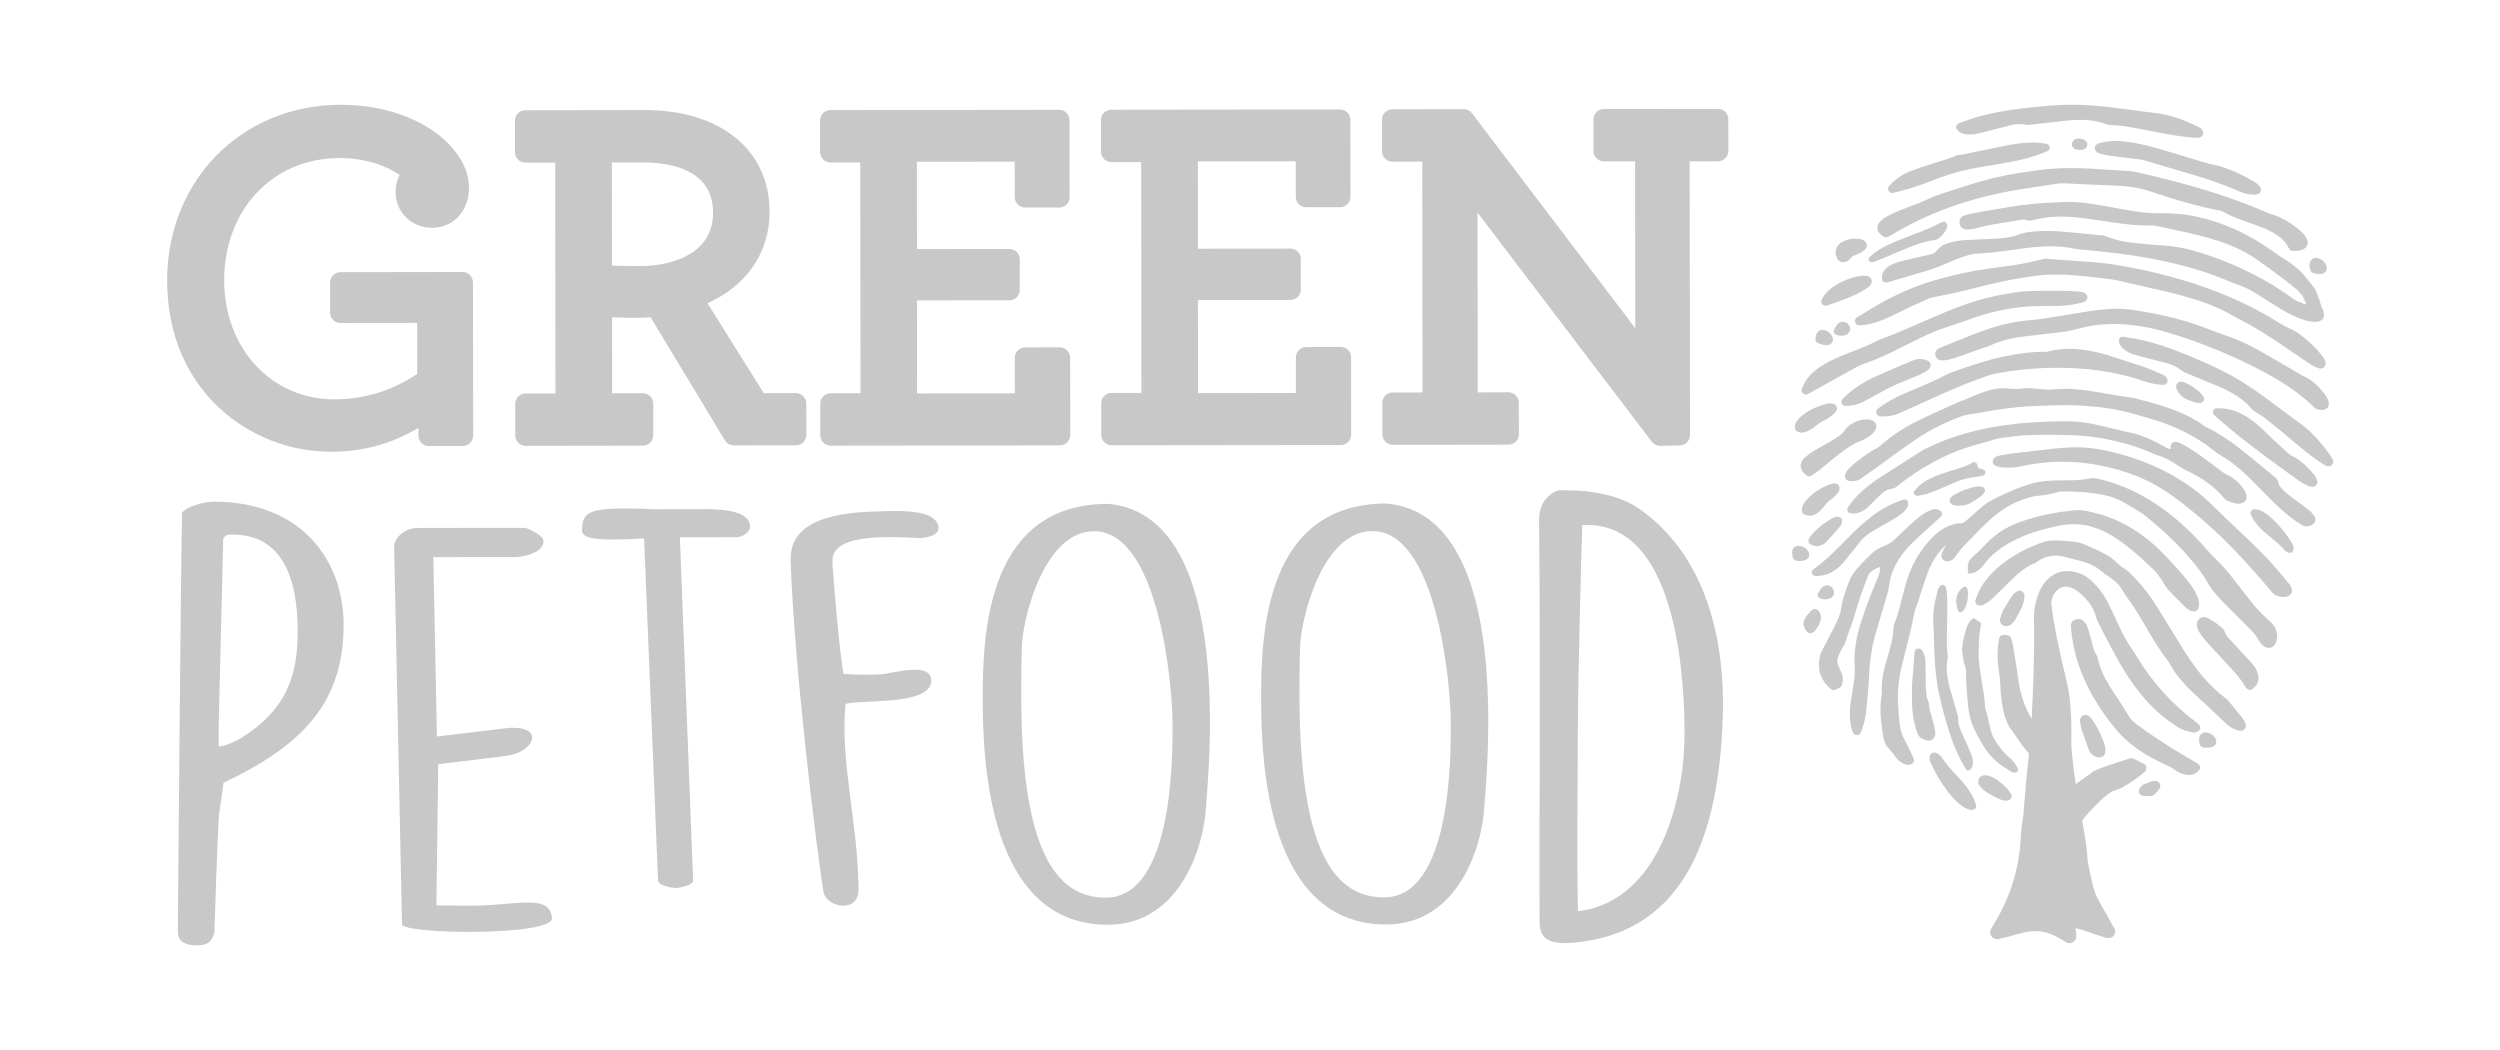 <?xml version="1.0" encoding="utf-8"?>
<!-- Generator: Adobe Illustrator 28.2.0, SVG Export Plug-In . SVG Version: 6.00 Build 0)  -->
<svg version="1.1" id="Ebene_1" xmlns="http://www.w3.org/2000/svg" xmlns:xlink="http://www.w3.org/1999/xlink" x="0px" y="0px"
	 viewBox="0 0 283.46 119.05" style="enable-background:new 0 0 283.46 119.05;" xml:space="preserve">
<style type="text/css">
	.st0{fill:#C8C8C8;}
</style>
<g>
	<g>
		<g>
			<path id="XMLID_310_" class="st0" d="M52.44,30.84l-13.83,0.02c-0.65,0-1.18,0.52-1.18,1.17l0,3.42c0,0.65,0.53,1.18,1.18,1.17
				l8.69-0.01l0.01,5.79c-2.92,1.93-6,2.87-9.39,2.88c-7.12,0.01-12.49-5.78-12.5-13.45c-0.01-8.05,5.49-13.9,13.07-13.91
				c2.96,0,5.4,0.89,6.83,1.93c-0.31,0.56-0.47,1.22-0.47,1.93c0,2.27,1.81,4.05,4.12,4.05c2.44,0,4.21-1.91,4.21-4.55
				c-0.01-4.55-5.87-9.41-14.58-9.4c-11.21,0.01-19.66,8.59-19.65,19.96c0.02,12.6,9.57,19.39,18.55,19.38
				c3.63,0,6.91-0.89,9.94-2.71l0,0.88c0,0.65,0.53,1.18,1.18,1.18l3.85,0c0.65,0,1.18-0.53,1.18-1.18l-0.02-17.35
				C53.62,31.36,53.09,30.84,52.44,30.84z"/>
			<path class="st0" d="M90.23,44.57l-3.63,0.01l-6.39-10.21c4.45-1.95,7.05-5.74,7.05-10.36C87.25,17,81.7,12.48,73.11,12.48
				L59.56,12.5c-0.65,0-1.18,0.53-1.17,1.18l0,3.58c0,0.65,0.53,1.18,1.18,1.18l3.38,0l0.03,26.17l-3.38,0
				c-0.65,0-1.18,0.53-1.18,1.18l0,3.58c0,0.65,0.53,1.18,1.18,1.18l13.29-0.02c0.65,0,1.18-0.53,1.18-1.18l0-3.58
				c0-0.65-0.53-1.18-1.18-1.18l-3.48,0l-0.01-8.61c1.39,0.05,2.99,0.1,4.37,0l8.42,13.95c0.21,0.35,0.6,0.57,1.01,0.57l7.05-0.01
				c0.65,0,1.18-0.53,1.18-1.18l-0.01-3.58C91.41,45.09,90.88,44.57,90.23,44.57z M69.37,18.42l3.54,0c2.97,0,7.94,0.73,7.94,5.7
				c0.01,4.45-4.29,6.04-8.3,6.05c-1.18,0-2.25-0.03-3.16-0.06L69.37,18.42z"/>
			<path id="XMLID_307_" class="st0" d="M120.15,39.38l-3.91,0.01c-0.65,0-1.18,0.53-1.18,1.18l0.01,4.03l-11.09,0.01l-0.01-10.55
				l10.48-0.01c0.65,0,1.18-0.53,1.18-1.18l0-3.47c0-0.65-0.53-1.17-1.18-1.17l-10.48,0.01l-0.01-9.9l11.09-0.01l0.01,4.03
				c0,0.65,0.53,1.17,1.18,1.17l3.86,0c0.65,0,1.18-0.52,1.18-1.18l-0.01-8.73c0-0.65-0.53-1.17-1.18-1.17l-25.93,0.03
				c-0.65,0-1.18,0.53-1.18,1.18l0,3.58c0,0.65,0.53,1.18,1.18,1.18l3.38,0l0.03,26.17l-3.38,0c-0.65,0-1.18,0.53-1.18,1.18l0,3.58
				c0,0.65,0.53,1.18,1.18,1.18l25.98-0.03c0.65,0,1.18-0.53,1.18-1.18l-0.01-8.73C121.33,39.9,120.8,39.38,120.15,39.38z"/>
			<path id="XMLID_306_" class="st0" d="M152.02,39.34l-3.91,0.01c-0.65,0-1.18,0.53-1.18,1.18l0,4.03l-11.09,0.01l-0.01-10.55
				l10.48-0.01c0.65,0,1.18-0.53,1.18-1.18l0-3.47c0-0.65-0.53-1.17-1.18-1.17l-10.48,0.01l-0.01-9.9l11.1-0.01l0,4.03
				c0,0.65,0.53,1.17,1.18,1.17l3.85,0c0.65,0,1.17-0.53,1.17-1.18l-0.01-8.73c0-0.65-0.53-1.17-1.18-1.17l-25.92,0.03
				c-0.65,0-1.18,0.53-1.18,1.18l0,3.58c0,0.65,0.53,1.18,1.18,1.18l3.38,0l0.03,26.17l-3.38,0c-0.65,0-1.18,0.53-1.18,1.18l0,3.58
				c0,0.65,0.53,1.18,1.18,1.18l25.98-0.03c0.65,0,1.18-0.53,1.18-1.19l-0.01-8.73C153.2,39.87,152.67,39.34,152.02,39.34z"/>
			<path id="XMLID_305_" class="st0" d="M194.81,12.35l-12.96,0.01c-0.65,0-1.18,0.53-1.18,1.18l0,3.58c0,0.65,0.53,1.18,1.18,1.18
				l3.54,0l0.02,18.91L166.9,12.84c-0.22-0.29-0.57-0.46-0.94-0.46l-8.08,0.01c-0.65,0-1.18,0.53-1.18,1.18l0,3.58
				c0,0.65,0.53,1.18,1.18,1.18l3.38,0l0.03,26.17l-3.38,0c-0.65,0-1.18,0.53-1.18,1.18l0.01,3.58c0,0.65,0.53,1.18,1.18,1.18
				l13.12-0.02c0.65,0,1.18-0.53,1.18-1.18l-0.01-3.58c0-0.65-0.53-1.18-1.18-1.18l-3.48,0.01l-0.02-20.38l19.76,25.98
				c0.22,0.29,0.57,0.46,0.94,0.46c0.01,0,0.02,0,0.03,0l2.22-0.05c0.63-0.01,1.15-0.54,1.14-1.18l-0.04-31.03l3.21,0
				c0.65,0,1.18-0.53,1.18-1.18l-0.01-3.58C195.99,12.87,195.46,12.35,194.81,12.35z"/>
		</g>
		<g>
			<path class="st0" d="M20.16,105.47c0.07-7.11,0.33-40.19,0.48-47.36c0.69-0.74,2.52-1.23,3.6-1.23
				c9.88-0.01,14.71,6.6,14.72,13.95c0.01,8.76-4.58,13.66-13.61,17.91l-0.53,3.74c-0.15,2.02-0.45,11.39-0.52,13.35
				c-0.38,1.04-0.76,1.35-2.06,1.36c-1.07,0-2.07-0.37-2.07-1.47V105.47z M24.8,82l0,2.63c0.84,0,2.45-0.86,2.61-0.99
				c5.13-3.25,6.35-7.11,6.34-12.07c0-3.8-0.63-10.96-7.37-10.96c-0.45,0-0.84,0-1.07,0.48L24.8,82z"/>
			<path class="st0" d="M44.69,62c0-1.1,1.3-2.14,2.68-2.14l12.1-0.01c0.46,0,1.99,0.92,2.07,1.22c0.08,0.12,0.08,0.18,0.08,0.31
				c0,1.22-2.07,1.78-3.3,1.78l-9.19,0.01l0.41,20.34l8.27-0.99h0.38c3.6,0,2.23,2.82-0.84,3.19l-7.66,0.94l-0.21,15.99
				c0.69,0.05,3.29,0.05,3.98,0.05c5.13-0.01,8.88-1.41,9.12,1.4c0.16,2.08-17,1.86-17,0.7L44.69,62z"/>
			<path class="st0" d="M73.03,61.05c-4.75,0.25-6.89,0.19-7.05-0.85c0.15-2.09,0.15-2.82,8.12-2.46l6.43-0.01
				c1.68,0.06,4.51,0.24,4.52,2.02c0,0.55-0.84,1.16-1.53,1.16l-6.43,0.01l1.5,38.9c0,0.56-1.53,0.86-1.99,0.86
				c-0.46,0-1.99-0.3-1.99-0.85L73.03,61.05z"/>
			<path class="st0" d="M89.65,63.36c0-3.12,2.52-5.03,8.8-5.34c1.91,0,7.81-0.68,7.96,1.83c0,0.85-1.22,1.1-2.07,1.16
				c-2.29-0.06-9.96-0.79-9.95,2.52v0.49c0.31,3.98,0.7,8.88,1.24,12.38c1.15,0.12,2.99,0.12,4.29,0.05
				c1.23-0.07,5.67-1.48,5.67,0.72c0,2.88-7.96,2.1-9.73,2.65c-0.6,6.68,1.4,13.35,1.48,20.83v0.25c0,2.63-3.52,2.08-3.98,0.24
				c-0.92-6-3.32-25.73-3.72-37.67V63.36z"/>
			<path class="st0" d="M125.64,57.13c13.72,1.21,11.75,27.31,11,35.46c-0.53,4.47-3.36,12.25-11.02,12.26
				c-13.56,0.02-14.19-18.48-14.2-25.66C111.41,71.42,112.08,57.14,125.64,57.13z M115.79,78.95c0.02,17.94,4.16,22.84,9.6,22.83
				c7.51-0.01,7.57-15.57,7.56-19.43l0-0.25c-0.01-4.72-1.63-21.87-8.91-21.87c-5.75,0.01-8.19,10.24-8.18,13.3
				C115.79,75.52,115.79,77.24,115.79,78.95z"/>
			<path class="st0" d="M157.2,57.09c13.71,1.21,11.75,27.3,11,35.46c-0.54,4.47-3.36,12.26-11.02,12.27
				c-13.55,0.02-14.19-18.49-14.19-25.66C142.97,71.38,143.64,57.11,157.2,57.09z M147.34,78.91c0.02,17.95,4.16,22.85,9.6,22.84
				c7.51-0.01,7.56-15.58,7.56-19.43l0-0.25c-0.01-4.72-1.63-21.87-8.91-21.86c-5.74,0.01-8.18,10.24-8.18,13.3
				C147.34,75.48,147.34,77.2,147.34,78.91z"/>
			<path class="st0" d="M174.55,94.13c0.07-5.27,0.04-29.77-0.04-34.98l0-0.25c0-1.35,0.61-2.76,2.21-3.31h0.7
				c3.06-0.01,6.28,0.54,8.58,2.19c8.2,5.88,9.75,16.41,9.29,24.74c-0.6,11.83-4.03,23.1-16.66,24.34
				c-2.45,0.25-4.06-0.06-4.07-2.32L174.55,94.13z M178.9,82.31c0.01,5.45-0.14,14.76,0.02,21.01c9.49-1.17,12.09-13.31,12.08-20.05
				c-0.01-4.83-0.41-23.77-11.06-23.75l-0.53,0C179.26,62.94,178.9,78.94,178.9,82.31z"/>
		</g>
	</g>
	<g>
		<path id="XMLID_293_" class="st0" d="M264.45,52.03l-0.06-0.12c-0.05-0.1-0.11-0.2-0.18-0.3c-0.92-1.24-1.94-2.54-3.37-3.57
			c-0.72-0.52-1.42-1.05-2.13-1.57c-0.6-0.45-1.21-0.9-1.81-1.35c-1.35-0.98-3.16-2.23-5.25-3.24c-1.71-0.82-3.33-1.52-4.95-2.14
			c-1.68-0.64-3.12-1.06-4.55-1.33c-0.3-0.05-0.61-0.1-0.92-0.15l-0.47-0.08c-0.14-0.02-0.28,0.02-0.38,0.12
			c-0.1,0.1-0.15,0.24-0.13,0.37c0.04,0.31,0.15,0.53,0.4,0.78c0.33,0.33,0.77,0.58,1.29,0.74c0.54,0.16,1.08,0.31,1.73,0.47
			c0.28,0.07,0.57,0.15,0.85,0.22c0.43,0.11,0.86,0.22,1.29,0.34c0.63,0.19,1.14,0.45,1.53,0.78c0.12,0.11,0.26,0.17,0.4,0.24
			c0.82,0.34,1.64,0.68,2.52,1.04c0.89,0.36,1.8,0.73,2.63,1.18c1.03,0.56,1.82,1.18,2.42,1.91c0.1,0.12,0.21,0.2,0.37,0.3
			c0.15,0.11,0.31,0.21,0.48,0.31c0.31,0.2,0.62,0.4,0.9,0.62c0.99,0.79,1.97,1.6,2.93,2.42c1.05,0.88,2.01,1.67,3.09,2.4
			c0.18,0.11,0.35,0.22,0.52,0.32c0.07,0.04,0.21,0.13,0.4,0.13c0.12,0,0.23-0.03,0.33-0.09c0.13-0.08,0.21-0.22,0.21-0.38l0-0.13
			C264.52,52.19,264.5,52.11,264.45,52.03z"/>
		<path id="XMLID_292_" class="st0" d="M219.84,66.61l-0.04,0.09c-0.03,0.08-0.07,0.16-0.09,0.25c-0.3,1.12-0.58,2.33-0.51,3.67
			c0.04,0.67,0.06,1.34,0.08,2c0.02,0.57,0.04,1.14,0.06,1.7c0.06,1.26,0.18,2.92,0.58,4.64c0.32,1.4,0.67,2.7,1.07,3.95
			c0.41,1.3,0.85,2.36,1.36,3.34c0.11,0.21,0.23,0.41,0.35,0.62l0.18,0.32c0.05,0.09,0.14,0.15,0.25,0.17
			c0.11,0.01,0.21-0.02,0.28-0.1c0.16-0.17,0.24-0.33,0.27-0.6c0.04-0.36-0.02-0.73-0.17-1.12c-0.15-0.4-0.33-0.79-0.53-1.25
			c-0.09-0.21-0.18-0.41-0.28-0.61c-0.14-0.31-0.28-0.62-0.41-0.93c-0.19-0.46-0.28-0.88-0.26-1.27c0.01-0.12-0.02-0.24-0.05-0.35
			c-0.19-0.65-0.37-1.29-0.58-1.99c-0.21-0.7-0.42-1.41-0.55-2.12c-0.16-0.87-0.16-1.64-0.02-2.33c0.02-0.11,0.01-0.22,0.01-0.36
			c-0.01-0.14-0.03-0.29-0.04-0.43c-0.03-0.28-0.06-0.55-0.06-0.82c0-0.96,0.01-1.92,0.04-2.87c0.02-1.04,0.04-1.98-0.04-2.96
			c-0.01-0.16-0.03-0.31-0.06-0.46c-0.01-0.06-0.02-0.19-0.11-0.3c-0.05-0.07-0.12-0.12-0.21-0.15c-0.11-0.04-0.23-0.03-0.32,0.05
			l-0.08,0.06C219.9,66.5,219.86,66.55,219.84,66.61z"/>
		<path id="XMLID_291_" class="st0" d="M249.51,14.53l-0.11-0.07c-0.1-0.06-0.2-0.12-0.3-0.17c-1.4-0.64-2.92-1.27-4.67-1.47
			c-0.88-0.1-1.76-0.22-2.63-0.34c-0.75-0.1-1.5-0.2-2.24-0.29c-1.65-0.2-3.84-0.41-6.16-0.27c-1.9,0.12-3.65,0.29-5.37,0.54
			c-1.78,0.26-3.25,0.59-4.62,1.05c-0.3,0.1-0.59,0.21-0.88,0.32l-0.45,0.16c-0.13,0.05-0.23,0.15-0.27,0.29
			c-0.04,0.13-0.02,0.28,0.07,0.39c0.19,0.26,0.38,0.39,0.73,0.49c0.46,0.12,0.96,0.13,1.49,0.02c0.55-0.12,1.09-0.26,1.74-0.43
			c0.28-0.07,0.56-0.15,0.85-0.22c0.43-0.12,0.86-0.23,1.29-0.33c0.65-0.15,1.21-0.17,1.71-0.06c0.16,0.04,0.31,0.03,0.46,0.01
			c0.88-0.1,1.76-0.2,2.71-0.31c0.95-0.12,1.93-0.24,2.87-0.25c1.17-0.02,2.16,0.15,3.04,0.49c0.14,0.05,0.28,0.07,0.47,0.09
			c0.19,0.02,0.38,0.03,0.57,0.04c0.37,0.03,0.73,0.05,1.09,0.1c1.25,0.21,2.49,0.44,3.74,0.69c1.35,0.26,2.57,0.48,3.86,0.59
			c0.21,0.02,0.41,0.03,0.61,0.03c0.08,0,0.25,0.01,0.41-0.08c0.1-0.06,0.18-0.14,0.24-0.24c0.08-0.13,0.08-0.3,0-0.43l-0.06-0.12
			C249.64,14.63,249.58,14.57,249.51,14.53z"/>
		<path id="XMLID_290_" class="st0" d="M222.47,73.85c0.01,0.17,0.17,1.15,0.21,1.29l0.03,0.1c0.02,0.07,0.04,0.13,0.07,0.2
			c0.02,0.05,0.04,0.1,0.05,0.15c0.19,0.75,0.04,1.12,0.11,1.89l0.06,0.76c0.04,0.55,0.08,1.1,0.14,1.64
			c0.1,1.18,0.39,2.21,0.89,3.16c0.4,0.77,0.81,1.57,1.4,2.31c0.55,0.7,1.18,1.25,1.9,1.69c0.17,0.1,0.33,0.21,0.48,0.31l0.25,0.17
			c0.05,0.03,0.11,0.05,0.17,0.06l0.19,0.02c0.01,0,0.01,0,0.02,0c0.19,0.01,0.36-0.12,0.37-0.29c0-0.07-0.02-0.14-0.06-0.2
			c-0.02-0.06-0.04-0.13-0.08-0.2c-0.21-0.37-0.45-0.67-0.75-0.93c-0.68-0.58-1.24-1.26-1.73-2.06c-0.63-1.04-0.64-2.16-0.91-2.99
			l-0.03-0.09c-0.09-0.27-0.17-0.54-0.18-0.8c-0.03-0.79-0.17-1.59-0.3-2.36l-0.07-0.42c-0.14-0.85-0.29-1.74-0.34-2.6
			c-0.05-1.01,0.03-3.12,0.27-3.87c0.07-0.22-0.39-0.41-0.62-0.56c-0.29-0.19-0.24-0.19-0.46,0.02c-0.12,0.11-0.28,0.28-0.37,0.48
			C222.84,71.37,222.42,73.02,222.47,73.85z"/>
		<path id="XMLID_289_" class="st0" d="M250.27,28.9c-1.85-0.62-3.4-0.96-4.89-1.06c-1.12-0.07-2.24-0.17-3.36-0.28
			c-1.22-0.13-2.28-0.38-3.26-0.77c-0.15-0.06-0.32-0.1-0.49-0.11c-0.9-0.09-1.79-0.17-2.69-0.26l-1.26-0.12
			c-1.42-0.14-2.55-0.16-3.74-0.05c-0.54,0.05-1.12,0.13-1.68,0.34c-0.96,0.36-1.99,0.45-2.97,0.49l-1.12,0.05
			c-0.65,0.03-1.3,0.05-1.95,0.09c-0.74,0.04-1.48,0.18-2.18,0.42c-0.14,0.05-0.31,0.1-0.45,0.2c-0.2,0.13-0.37,0.31-0.53,0.48
			c-0.2,0.2-0.4,0.41-0.58,0.46c-0.62,0.16-1.25,0.3-1.88,0.44l-0.69,0.16c-0.6,0.14-1.22,0.27-1.8,0.51
			c-0.28,0.11-0.63,0.28-0.91,0.55c-0.35,0.33-0.5,0.73-0.46,1.2c0.01,0.13,0.08,0.25,0.19,0.32c0.11,0.08,0.24,0.1,0.37,0.07
			l0.14-0.04c0.08-0.02,0.14-0.03,0.2-0.05l1.4-0.41c1.03-0.3,2.07-0.61,3.1-0.93c0.73-0.22,1.44-0.52,2.13-0.82
			c0.91-0.39,1.85-0.79,2.82-0.99c0.09-0.02,0.18-0.03,0.28-0.03c0.88-0.03,1.81-0.11,2.93-0.26l1.11-0.15
			c1.06-0.15,2.15-0.3,3.23-0.38c1.18-0.08,2.32-0.05,3.35,0.12c0.11,0.02,0.21,0.04,0.32,0.06c0.21,0.04,0.41,0.08,0.61,0.1
			c0.54,0.06,1.08,0.11,1.63,0.16c0.51,0.05,1.02,0.1,1.54,0.16c2.1,0.22,4.18,0.54,6.19,0.95c3.05,0.62,5.69,1.44,8.07,2.49
			c0.08,0.04,0.17,0.07,0.27,0.1c0.85,0.25,1.7,0.64,2.6,1.2c0.51,0.31,1,0.63,1.5,0.95l0.68,0.43c0.76,0.48,1.59,0.97,2.53,1.34
			c0.47,0.19,1.03,0.4,1.65,0.45c0.08,0.01,0.16,0.02,0.24,0.02c0.1,0,0.2-0.01,0.29-0.02c0.8-0.12,0.78-0.73,0.75-0.92
			c-0.03-0.23-0.11-0.45-0.22-0.63c-0.05-0.08-0.15-0.45-0.22-0.68c-0.18-0.6-0.52-1.44-0.69-1.64c-0.68-0.81-1.13-1.59-2.19-2.42
			c-0.36-0.28-0.74-0.57-1.16-0.81c-0.36-0.2-0.68-0.43-0.99-0.66c-2.15-1.57-4.3-2.71-6.57-3.49c-1.54-0.52-3.02-0.85-4.54-0.98
			c-0.55-0.05-1.1-0.08-1.65-0.08l-0.65,0.01c-1.23,0-2.43-0.18-3.54-0.38l-1.34-0.24c-0.93-0.17-1.86-0.34-2.79-0.48
			c-0.62-0.1-1.28-0.16-2.09-0.18l-0.32,0c-0.38,0-0.77,0.02-1.15,0.04l-0.54,0.02c-1.76,0.07-3.38,0.23-4.94,0.5l-0.86,0.14
			c-1.35,0.22-3.39,0.54-4.29,0.82c-0.31,0.09-0.5,0.29-0.56,0.57c-0.08,0.36,0.04,0.6,0.14,0.73c0.17,0.21,0.43,0.31,0.82,0.31l0,0
			l0.17-0.02c0.46-0.04,0.88-0.16,1.28-0.27c0.15-0.04,0.31-0.08,0.46-0.12c0.38-0.09,1.37-0.25,2.24-0.39
			c0.68-0.11,1.31-0.21,1.62-0.27c0.29-0.06,0.62-0.07,0.84,0c0.28,0.09,0.59,0.05,0.78,0c0.59-0.17,1.23-0.28,1.94-0.35
			c1.19-0.1,2.36-0.06,3.77,0.13c0.75,0.1,1.49,0.21,2.23,0.32c0.6,0.09,1.19,0.18,1.79,0.26c1.21,0.17,2.27,0.25,3.25,0.25
			c0.18,0,0.35,0,0.57-0.01c0.09,0,0.17,0.01,0.25,0.03c0.78,0.16,1.57,0.33,2.36,0.5c1.56,0.33,3.21,0.7,4.79,1.22
			c1.75,0.57,3.17,1.26,4.35,2.09c0.92,0.65,1.85,1.31,2.75,1.99c0.65,0.48,1.15,0.9,1.78,1.4c0.16,0.13,0.54,0.59,0.68,0.73
			l0.41,0.9c0.03,0.11-0.14,0.17-0.55-0.13c-0.29-0.07-0.58-0.17-0.79-0.33C257.24,31.83,253.92,30.13,250.27,28.9z"/>
		<path id="XMLID_288_" class="st0" d="M255.65,68.72c-0.71-0.88-1.42-1.78-2.13-2.71c-0.78-1-1.63-2.06-2.69-3
			c-0.04-0.04-0.08-0.08-0.15-0.17l-0.43-0.49c-0.31-0.35-0.63-0.7-0.95-1.05c-1.64-1.73-3.26-3.12-4.97-4.23
			c-1.98-1.3-4.01-2.19-6.2-2.73c-0.58-0.14-0.99-0.16-1.43-0.04c-0.06,0.02-0.13,0.02-0.2,0.03l-0.17,0.02
			c-1.65,0.26-3.78-0.08-5.73,0.42c-1.84,0.48-3.29,1.21-4.71,1.91c-1.1,0.54-2.37,1.95-3.07,2.43c-0.13,0.09-0.23,0.16-0.3,0.21
			h-0.02c-0.7,0-1.37,0.18-2.02,0.54c-0.46,0.25-0.89,0.58-1.28,0.97c-0.93,0.94-1.7,2.01-2.27,3.16c-0.57,1.14-0.88,2.33-1.19,3.53
			l-0.08,0.3c-0.25,0.99-0.51,2-0.89,2.97c-0.05,0.13-0.06,0.24-0.07,0.4c-0.02,0.17-0.04,0.33-0.05,0.49
			c-0.03,0.31-0.06,0.63-0.13,0.94c-0.16,0.73-0.37,1.45-0.58,2.17l-0.08,0.26c-0.31,1.08-0.58,2.24-0.48,3.46
			c0,0.04,0,0.08-0.01,0.11c-0.2,1.25-0.2,2.5-0.01,3.71c0.16,1.02,0.14,1.8,0.73,2.46c0.29,0.32,0.59,0.66,0.85,1.05
			c0.27,0.39,0.62,0.66,1.07,0.82c0.13,0.05,0.25,0.07,0.36,0.07c0.15,0,0.3-0.04,0.44-0.13c0.19-0.12,0.26-0.35,0.17-0.55
			l-0.1-0.26c-0.29-0.7-0.63-1.33-0.95-1.94c-0.63-1.18-0.58-2.38-0.7-3.75c-0.08-1.05-0.04-2.12,0.12-3.17
			c0.16-1.01,0.42-2.03,0.68-3.01l0.12-0.46c0.26-1.02,0.51-2.04,0.72-3.05c0.03-0.15,0.06-0.3,0.09-0.45
			c0.07-0.39,0.14-0.76,0.3-1.11c0.06-0.14,0.11-0.28,0.15-0.42l0.37-1.14c0.23-0.71,0.46-1.43,0.71-2.14
			c0.36-1.02,0.83-1.87,1.44-2.62c0.23-0.28,0.47-0.53,0.75-0.75c-0.1,0.16-0.2,0.32-0.29,0.48c-0.11,0.17-0.19,0.37-0.24,0.58
			c-0.06,0.21-0.02,0.4,0.1,0.55c0.12,0.16,0.31,0.25,0.54,0.25c0.02,0,0.13-0.01,0.15-0.01c0.3-0.05,0.54-0.19,0.69-0.42
			c0.38-0.57,0.82-1.1,1.35-1.63c2.26-2.3,4.01-4.46,7.6-5.3l1.63-0.2c0.15-0.03,1.34-0.35,1.49-0.35c1.78,0,2.81,0.02,4.81,0.39
			c1.69,0.31,2.69,1.11,4.35,2.07c0.04,0.02,0.08,0.05,0.14,0.1c1.93,1.53,3.52,3.01,4.86,4.52c0.81,0.91,1.72,1.97,2.38,3.14
			c0.58,1.04,1.42,1.92,2.17,2.67c0.4,0.4,0.8,0.8,1.2,1.2c0.5,0.5,1,0.99,1.49,1.49c0.38,0.38,0.76,0.79,1,1.28
			c0.11,0.23,0.3,0.46,0.56,0.66c0.41,0.35,0.99,0.26,1.29-0.18c0.06-0.1,0.12-0.19,0.15-0.29c0.24-0.87,0.01-1.65-0.66-2.26
			C256.8,69.94,256.17,69.36,255.65,68.72z"/>
		<path id="XMLID_287_" class="st0" d="M261.98,58c-0.3-0.25-0.61-0.49-0.93-0.73c-0.22-0.17-0.45-0.33-0.67-0.5
			c-0.34-0.24-0.68-0.49-1-0.75c-0.27-0.21-0.54-0.48-0.83-0.81c-0.1-0.12-0.18-0.27-0.2-0.4c-0.06-0.35-0.23-0.62-0.52-0.8
			c-0.05-0.03-0.1-0.08-0.16-0.13l-0.51-0.42c-1.05-0.86-2.1-1.73-3.17-2.58c-1.31-1.04-2.58-1.85-3.88-2.47
			c-0.05-0.02-0.11-0.06-0.15-0.09c-0.94-0.7-2.03-1.29-3.31-1.78c-1.58-0.61-3.25-1.04-4.71-1.41c-0.06-0.02-0.12-0.03-0.24-0.04
			l-0.67-0.1c-0.33-0.05-0.67-0.1-1-0.15l-1.05-0.18c-1.13-0.2-2.31-0.41-3.5-0.51c-0.85-0.07-1.7-0.1-2.54-0.01
			c-0.73,0.08-1.26,0.01-1.79-0.04c-0.62-0.07-1.23-0.14-2.08-0.03c-0.49,0.06-0.84,0.03-1.19,0c-0.92-0.08-1.77-0.28-5.2,1.3
			c-0.13,0.02-0.26,0.06-0.37,0.11l-0.52,0.23c-1.39,0.62-2.82,1.26-4.2,1.93c-1.77,0.86-3.23,1.84-4.46,2.96
			c-0.03,0.03-0.06,0.05-0.1,0.07c-0.84,0.45-1.68,1.01-2.56,1.71c-0.31,0.25-0.6,0.52-0.88,0.8c-0.13,0.13-0.24,0.29-0.33,0.48
			c-0.1,0.2-0.1,0.42,0,0.6c0.06,0.11,0.21,0.29,0.56,0.3l0.12,0c0.31,0,0.7-0.03,1.06-0.29c0.22-0.16,0.44-0.32,0.67-0.48
			c0.25-0.18,0.51-0.36,0.76-0.54l0.86-0.62c1.13-0.83,2.27-1.66,3.44-2.47c1.6-1.11,3.13-1.95,4.76-2.61
			c0.54-0.22,1.05-0.43,1.61-0.52l0.92-0.16c0.8-0.14,1.6-0.29,2.41-0.41c1.55-0.23,2.99-0.38,4.38-0.43
			c0.81-0.03,1.62-0.06,2.42-0.08c1.1-0.03,2.19,0,3.35,0.08c1.64,0.11,3.07,0.32,4.37,0.64c0.69,0.17,1.36,0.36,2.03,0.56l0.69,0.2
			c2.85,0.81,5.29,2.02,7.26,3.6c0.32,0.26,0.67,0.5,1.04,0.71c0.99,0.59,1.94,1.34,2.99,2.36c0.54,0.53,1.07,1.07,1.59,1.6
			c0.43,0.44,0.87,0.87,1.3,1.31c1.05,1.04,2.02,1.83,3.06,2.47c0.22,0.14,0.42,0.2,0.63,0.2c0.18,0,0.36-0.05,0.56-0.15
			c0.27-0.13,0.37-0.32,0.4-0.45c0.04-0.12,0.05-0.32-0.08-0.54C262.28,58.33,262.14,58.15,261.98,58z"/>
		<path id="XMLID_286_" class="st0" d="M211.16,35.62l-0.62,0.37c-0.17,0.1-0.25,0.31-0.2,0.5c0.01,0.02,0.04,0.1,0.04,0.12
			c0.06,0.16,0.21,0.26,0.38,0.27l0.15,0c0.33,0,0.64-0.05,0.88-0.1c0.77-0.15,1.54-0.42,2.42-0.83c0.51-0.24,1.01-0.48,1.52-0.73
			c0.39-0.19,0.77-0.38,1.16-0.56c0.62-0.29,1.26-0.57,1.89-0.85c0.11-0.04,0.22-0.07,0.34-0.09l1.04-0.21
			c0.68-0.14,1.37-0.27,2.04-0.43c0.63-0.15,1.25-0.3,1.87-0.46c1.64-0.41,3.33-0.83,5.04-1.09l0.41-0.07
			c0.69-0.11,1.41-0.22,2.12-0.27c1.14-0.08,2.3-0.08,3.42,0.01c1.1,0.09,2.2,0.21,3.3,0.34c0.77,0.09,1.47,0.18,2.15,0.35
			c0.47,0.12,0.95,0.23,1.42,0.33l1.26,0.29c1.48,0.33,3.01,0.67,4.48,1.08c2.04,0.57,3.65,1.19,5.07,1.96
			c0.12,0.07,0.25,0.14,0.37,0.21c0.19,0.11,0.38,0.22,0.58,0.32c1.36,0.69,2.73,1.49,4.31,2.54c0.67,0.45,1.33,0.89,1.99,1.34
			c0.71,0.49,1.43,0.97,2.15,1.46c0.2,0.12,0.43,0.23,0.75,0.33c0.04,0.02,0.18,0.04,0.22,0.04c0.2,0,0.37-0.09,0.48-0.24
			c0.11-0.15,0.14-0.35,0.07-0.56c-0.05-0.13-0.12-0.32-0.25-0.48c-0.24-0.31-0.48-0.62-0.75-0.92c-0.77-0.82-1.53-1.46-2.32-1.97
			c-0.23-0.14-0.47-0.26-0.72-0.37l-0.2-0.09c-0.07-0.04-0.14-0.07-0.21-0.1c-0.07-0.03-0.14-0.06-0.2-0.1l-0.76-0.46
			c-0.54-0.33-1.08-0.66-1.63-0.96c-3.16-1.75-6.6-3.11-10.5-4.17c-1.96-0.53-4.06-0.98-6.23-1.34c-1.51-0.25-3.05-0.35-4.55-0.45
			l-0.76-0.05c-0.81-0.05-1.62-0.11-2.44-0.19l-0.15,0c-0.15,0-0.3,0.02-0.45,0.06l-0.23,0.06c-0.36,0.09-0.72,0.18-1.09,0.26
			c-1.39,0.3-2.84,0.49-4.23,0.67l-0.38,0.05c-2.03,0.27-4.13,0.72-6.41,1.39c-2.05,0.6-4.12,1.5-6.34,2.76
			C212.28,34.94,211.72,35.28,211.16,35.62z"/>
		<path id="XMLID_285_" class="st0" d="M213.55,26.82c0.1,0.08,0.29,0.09,0.42,0.07c0.04-0.01,0.13-0.04,0.17-0.06l0.62-0.37
			c4.49-2.64,9.5-4.32,15.33-5.15c0.56-0.08,1.12-0.17,1.68-0.26l1.37-0.21c0.18-0.03,0.36-0.06,0.58-0.06c0,0,0.01,0,0.01,0
			c0.74,0.02,1.49,0.06,2.23,0.1l2.22,0.09c0.83,0.03,1.65,0.06,2.48,0.12c1.17,0.08,2.26,0.3,3.25,0.64
			c2.89,0.99,5.49,1.71,7.94,2.18c0.05,0.01,0.1,0.03,0.13,0.05c0.74,0.43,1.54,0.75,2.23,1l0.68,0.24c0.46,0.17,0.92,0.33,1.37,0.5
			c0.64,0.24,1.19,0.5,1.68,0.8c0.72,0.44,1.22,0.95,1.51,1.53c0.04,0.09,0.08,0.15,0.12,0.2l0.02,0.03c0.08,0.12,0.22,0.2,0.37,0.2
			c0.01,0,0.01,0,0.02,0l0.16-0.01c0.16-0.01,0.31-0.02,0.49-0.03c0.1-0.01,0.2-0.04,0.3-0.07c0.32-0.1,0.54-0.26,0.65-0.49
			c0.08-0.15,0.13-0.39,0-0.73c-0.15-0.37-0.42-0.64-0.63-0.85c-0.77-0.71-1.7-1.31-2.76-1.77c-0.13-0.06-0.28-0.11-0.43-0.15
			l-0.32-0.1c-0.06-0.02-0.12-0.03-0.17-0.05c-1.42-0.64-2.93-1.23-4.49-1.77c-3.04-1.06-6.47-2.01-10.8-2.98
			c-0.14-0.03-0.29-0.05-0.45-0.05l-1.18-0.08c-1.08-0.08-2.16-0.15-3.25-0.21c-0.84-0.04-1.68-0.07-2.52-0.06l-0.44,0
			c-1.39,0.01-2.77,0.2-3.98,0.37c-1.88,0.25-3.52,0.57-5.01,0.98c-1.66,0.45-3.3,1-4.89,1.52l-0.87,0.29
			c-0.07,0.03-0.15,0.06-0.21,0.09l-0.42,0.19c-0.33,0.16-0.66,0.31-1,0.45c-0.37,0.15-0.75,0.29-1.13,0.43
			c-0.44,0.17-0.88,0.33-1.32,0.51c-0.48,0.2-0.95,0.42-1.41,0.67c-0.27,0.15-0.52,0.35-0.74,0.58c-0.41,0.43-0.39,0.98,0.03,1.4
			C213.31,26.63,213.4,26.71,213.55,26.82z"/>
		<path id="XMLID_284_" class="st0" d="M255.4,75.3c-0.29-0.34-0.59-0.67-0.9-0.99l-0.75-0.81c-0.37-0.4-0.75-0.8-1.11-1.2
			c-0.19-0.21-0.33-0.46-0.43-0.76c-0.11-0.32-1.04-0.95-1.05-0.96c-0.09-0.05-0.18-0.11-0.28-0.17c-0.31-0.2-0.65-0.43-1.01-0.43
			c-0.25,0-0.47,0.11-0.62,0.32c-0.57,0.79,0.45,1.91,1.12,2.66l0.18,0.2c0.53,0.59,1.06,1.17,1.66,1.81
			c0.89,0.94,1.8,1.9,2.39,2.92c0.03,0.08,0.12,0.19,0.2,0.24l0.28-0.34l-0.26,0.35c0.08,0.06,0.17,0.09,0.26,0.09
			c0.09,0,0.17-0.02,0.25-0.07c0.65-0.44,0.88-1.04,0.67-1.76C255.91,76.01,255.7,75.64,255.4,75.3z"/>
		<path id="XMLID_283_" class="st0" d="M224.19,64.75c0.3-0.23,0.53-0.45,0.7-0.68c0.81-1.1,1.92-2,3.39-2.75
			c1.51-0.78,3.26-1.35,5.34-1.74c1.13-0.21,2.23-0.19,3.29,0.07c0.91,0.23,1.79,0.61,2.69,1.17c1.68,1.04,3.1,2.38,4.53,3.72
			c0.55,0.52,0.93,1.15,1.36,1.85c0.28,0.47,0.86,1.03,1.37,1.53c0.24,0.24,0.47,0.46,0.64,0.64c0.21,0.24,0.75,0.77,1.22,0.77
			c0.31,0,0.54-0.2,0.6-0.52c0.23-1.33-1.32-3.13-2.94-4.87l-0.39-0.42c-1.15-1.27-2.22-2.23-3.37-3.03
			c-1.89-1.31-3.87-2.14-6.06-2.55c-0.56-0.11-0.97-0.13-1.41-0.07l-1.07,0.12c-1.96,0.26-3.71,0.69-5.36,1.32
			c-2.15,0.84-3.12,1.89-4.43,3.28c-0.03,0.03-0.06,0.05-0.09,0.07c-0.05,0.04-0.1,0.08-0.15,0.12l-0.15,0.14
			c-0.17,0.16-0.35,0.31-0.49,0.48c-0.15,0.18-0.25,0.42-0.28,0.68c-0.03,0.24-0.03,0.41,0,0.64c0.04,0.36,0.04,0.36,0.38,0.29
			C223.68,65,223.96,64.92,224.19,64.75z"/>
		<path id="XMLID_282_" class="st0" d="M245.68,50.78l-0.12-0.05c-0.21-0.1-0.73-0.43-0.94-0.53l-0.36-0.17
			c-0.73-0.35-1.7-0.78-2.82-1c-0.77-0.16-1.53-0.34-2.29-0.53c-0.62-0.15-1.23-0.3-1.85-0.43c-1.83-0.4-3.62-0.31-5.34-0.25
			c-2.24,0.07-4.25,0.28-6.14,0.63c-2.63,0.49-4.94,1.21-7.05,2.22c-0.36,0.16-0.71,0.33-1.03,0.54c-0.47,0.29-0.93,0.59-1.4,0.9
			c-0.43,0.28-0.86,0.56-1.29,0.83l-0.5,0.31c-0.91,0.57-1.85,1.16-2.71,1.83c-0.88,0.71-1.58,1.41-2.11,2.14
			c-0.05,0.07-0.1,0.15-0.21,0.31c-0.08,0.12-0.09,0.28-0.04,0.41c0.06,0.13,0.18,0.23,0.32,0.26c0.12,0.02,0.23,0.03,0.34,0.03
			c0.25,0,0.49-0.05,0.76-0.15c0.36-0.14,0.68-0.35,0.98-0.65c0.15-0.14,0.29-0.29,0.43-0.44c0.12-0.13,0.24-0.25,0.37-0.38
			l0.11-0.1c0.25-0.24,0.5-0.49,0.77-0.71c0.26-0.21,0.57-0.34,0.91-0.38c0.23-0.02,0.42-0.11,0.61-0.26
			c0.8-0.65,1.62-1.24,2.51-1.81c2.3-1.46,4.61-2.47,7.04-3.08c1.02-0.26,1.72-0.58,2.58-0.65c0.66-0.06,1.69-0.24,2.35-0.27
			l0.22-0.01c0.65-0.02,1.3-0.04,1.96-0.04c2.32,0,4.34,0.01,6.3,0.35c2.26,0.38,4.35,0.98,6.16,1.81c0.16,0.08,0.32,0.13,0.5,0.18
			c1.34,0.39,2.21,1.24,3.2,1.7c1.83,0.85,3.23,1.88,4.28,3.14c0.04,0.06,0.14,0.2,0.32,0.27c0.37,0.16,0.83,0.36,1.38,0.36
			c0.39,0,0.59-0.17,0.7-0.3c0.14-0.17,0.19-0.4,0.13-0.64c-0.05-0.23-0.14-0.45-0.25-0.62c-0.52-0.8-1.23-1.41-2.13-1.82
			c-0.06-0.03-0.12-0.06-0.18-0.11l-1.01-0.74c-0.7-0.52-1.39-1.04-2.1-1.54c-0.42-0.3-0.88-0.56-1.32-0.82l-0.35-0.2
			c-0.17-0.1-0.37-0.16-0.52-0.2c-0.04-0.01-0.14-0.02-0.18-0.02c-0.18,0-0.35,0.08-0.46,0.22c-0.1,0.14-0.13,0.32-0.08,0.51
			C246.21,50.99,245.96,50.91,245.68,50.78z"/>
		<path id="XMLID_281_" class="st0" d="M246.06,37.78c3.77,1.15,7.42,2.66,10.84,4.51c2.25,1.21,4.05,2.49,5.48,3.89
			c0.3,0.3,0.67,0.3,0.87,0.3c0.01,0,0.01,0,0.02,0c0,0,0.01,0,0.01,0c0.19-0.01,0.45-0.04,0.63-0.26c0.12-0.15,0.17-0.34,0.14-0.55
			c-0.01-0.11-0.04-0.26-0.11-0.39c-0.1-0.19-0.2-0.38-0.34-0.57c-0.57-0.74-1.31-1.57-2.45-2.08c-0.1-0.04-0.2-0.1-0.3-0.16
			c-1.27-0.75-2.55-1.48-3.82-2.23c-1.31-0.75-2.73-1.53-4.29-2.06c-0.84-0.29-1.67-0.61-2.58-0.96c-2.37-0.9-4.99-1.57-7.79-1.99
			l-0.25-0.04c-0.5-0.08-1.02-0.16-1.54-0.17c-1.1-0.03-2.21,0.04-3.35,0.21c-0.87,0.13-1.73,0.27-2.6,0.42
			c-0.61,0.1-1.22,0.2-1.84,0.3l-0.46,0.07c-0.61,0.1-1.24,0.21-1.85,0.25c-1.52,0.11-3.02,0.39-4.44,0.83
			c-1.46,0.46-2.88,1.04-4.25,1.6c-0.63,0.26-1.26,0.52-1.9,0.77c-0.32,0.13-0.5,0.45-0.45,0.81c0.06,0.34,0.35,0.58,0.7,0.58
			c0.22,0.01,0.45-0.01,0.67-0.05c0.67-0.14,1.29-0.36,1.9-0.59l2.45-0.88c0.05-0.02,0.11-0.04,0.17-0.05
			c0.12-0.03,0.23-0.07,0.34-0.12c1.04-0.48,2.21-0.81,3.58-0.99c0.85-0.11,1.71-0.21,2.56-0.3l1.16-0.13
			c0.87-0.11,1.8-0.23,2.71-0.49c1.87-0.52,3.88-0.65,6.04-0.4C243.11,37.01,244.54,37.31,246.06,37.78z"/>
		<path id="XMLID_280_" class="st0" d="M254.17,81.3c-0.42-0.52-0.84-1.04-1.27-1.55l-0.28-0.34c-0.07-0.08-0.15-0.14-0.25-0.22
			c-0.97-0.73-1.85-1.57-2.69-2.57c-1.08-1.29-1.95-2.67-2.75-3.98l-0.47-0.77c-0.71-1.17-1.42-2.33-2.16-3.48
			c-0.85-1.32-1.86-2.53-3-3.6c-0.11-0.1-0.23-0.21-0.4-0.31c-0.81-0.45-1.14-1.07-1.96-1.51l-0.48-0.26
			c-0.53-0.29-1.42-0.66-1.97-0.92c-0.89-0.43-1.94-0.42-2.89-0.49c-0.7-0.06-1.38-0.02-1.91,0.16c-1.87,0.64-3.51,1.54-4.88,2.65
			c-1.26,1.03-2.11,2.11-2.6,3.31c-0.07,0.17-0.13,0.34-0.19,0.5l-0.04,0.12c-0.07,0.21,0.04,0.46,0.24,0.56
			c0.11,0.08,0.34,0.07,0.47,0.03c0.09-0.03,0.21-0.06,0.33-0.13l0.13-0.08c0.22-0.13,0.45-0.28,0.63-0.44
			c0.48-0.45,0.95-0.91,1.42-1.37l0.24-0.24c0.55-0.55,1.11-1.12,1.74-1.61c0.51-0.4,0.94-0.66,1.38-0.84
			c0.17-0.07,0.35-0.16,0.5-0.28c0.42-0.3,0.86-0.48,1.33-0.57c0.64-0.13,1.26-0.07,2.02,0.15c0.76,0.22,2.19,0.48,3.1,1.01
			c0.7,0.4,0.91,0.75,1.6,1.16l0.62,0.45c0.05,0.02,0.1,0.07,0.15,0.12c0.63,0.57,0.85,1.19,1.45,2c0.75,1.01,1.38,2.1,2,3.16
			l0.19,0.33c0.66,1.12,1.41,2.39,2.36,3.58c0.02,0.02,0.04,0.07,0.06,0.09c0.4,0.78,0.94,1.55,1.66,2.35
			c0.62,0.69,1.32,1.33,2,1.95l0.34,0.3c0.4,0.37,0.79,0.74,1.18,1.12c0.47,0.45,0.95,0.9,1.43,1.34c0.29,0.27,0.68,0.48,1.23,0.64
			c0.09,0.03,0.19,0.04,0.27,0.04c0.22,0,0.41-0.1,0.51-0.27c0.06-0.1,0.15-0.31,0.01-0.61C254.46,81.71,254.32,81.48,254.17,81.3z"
			/>
		<path id="XMLID_279_" class="st0" d="M213.8,68l0.06-0.2c0.13-0.44,0.27-0.9,0.33-1.37c0.11-0.81,0.31-1.53,0.63-2.18
			c0.48-0.98,1.2-1.93,2.2-2.89c0.6-0.58,1.23-1.14,1.85-1.7l1.17-1.05c0.1-0.09,0.16-0.22,0.15-0.36
			c-0.01-0.14-0.08-0.26-0.19-0.34c-0.3-0.2-0.64-0.24-0.98-0.11c-0.28,0.11-0.57,0.23-0.84,0.41c-0.37,0.26-0.8,0.56-1.19,0.92
			c-0.49,0.44-0.96,0.9-1.44,1.34l-0.83,0.79c-0.13,0.12-0.28,0.23-0.43,0.32c-0.21,0.12-0.44,0.23-0.68,0.33
			c-0.46,0.21-0.95,0.42-1.3,0.77l-0.45,0.44c-0.81,0.79-1.74,1.68-2.14,2.67c-0.52,1.26-0.82,2.26-0.97,3.25
			c-0.1,0.65-0.39,1.29-0.63,1.77c-0.21,0.43-0.44,0.86-0.66,1.29c-0.2,0.39-0.41,0.78-0.6,1.17c-0.36,0.71-0.49,0.77-0.6,1.71
			c-0.13,1.16,0.27,2.18,1.18,3.02c0.05,0.04,0.1,0.08,0.23,0.17c0.14,0.1,0.32,0.12,0.47,0.03l0.15-0.08
			c0.12-0.06,0.24-0.12,0.36-0.2c0.09-0.05,0.16-0.14,0.2-0.25c0.36-1.17-0.34-1.69-0.5-2.49l-0.03-0.12
			c-0.07-0.35,0.43-1.47,0.73-1.83c0.13-0.15,0.17-0.32,0.21-0.47c0.07-0.29,0.29-0.88,0.48-1.4c0.18-0.48,0.34-0.94,0.42-1.21
			c0.57-2.01,0.97-3.09,1.69-4.98c0.07-0.17,0.55-0.64,1.11-0.8c0.04-0.01,0.07-0.03,0.11-0.05c0.05-0.03,0.09-0.05,0.13-0.07
			c-0.01,0.05-0.02,0.1-0.02,0.13c-0.02,0.11-0.04,0.18-0.04,0.26c0.01,0.21-0.06,0.43-0.17,0.7L212,67.75
			c-0.71,1.87-1.33,3.55-1.6,5.34c-0.12,0.82-0.16,1.56-0.12,2.25c0.03,0.42,0.04,0.97-0.01,1.48c-0.07,0.59-0.17,1.17-0.26,1.75
			c-0.06,0.36-0.12,0.72-0.17,1.09c-0.15,1.03-0.14,1.87,0.05,2.74c0.05,0.23,0.11,0.51,0.29,0.79c0.07,0.12,0.22,0.16,0.36,0.16
			c0.02,0,0.04,0,0.06,0c0.16-0.01,0.32-0.15,0.38-0.3c0.03-0.07,0.06-0.12,0.07-0.17c0.29-0.75,0.48-1.53,0.56-2.31
			c0.14-1.44,0.27-2.74,0.32-4.08c0.06-1.56,0.28-3,0.67-4.41c0.22-0.79,0.46-1.58,0.69-2.37C213.47,69.13,213.64,68.57,213.8,68z"
			/>
		<path id="XMLID_278_" class="st0" d="M259.57,66.24l-0.26-0.32c-0.39-0.48-0.78-0.96-1.19-1.43c-1.32-1.52-2.76-2.9-4.37-4.42
			l-0.29-0.28c-0.79-0.75-1.59-1.49-2.36-2.26c-0.92-0.92-1.75-1.63-2.61-2.25c-2.69-1.94-5.83-3.32-9.33-4.1
			c-0.97-0.21-1.8-0.4-3.12-0.45c-1.53-0.06-2.99,0.1-4.61,0.31c-0.58,0.07-1.17,0.14-1.75,0.2c-0.51,0.06-1.02,0.11-1.53,0.17
			c-0.41,0.05-0.81,0.13-1.22,0.2l-0.19,0.04c-0.16,0.03-0.31,0.08-0.47,0.17c-0.32,0.18-0.33,0.44-0.33,0.54
			c0.01,0.1,0.07,0.36,0.42,0.49c0.14,0.05,0.3,0.09,0.5,0.12c0.78,0.11,1.56,0.06,2.39-0.12c1.02-0.22,2.1-0.37,3.21-0.45
			c1.81-0.11,3.63,0,5.42,0.33c3.3,0.61,6.08,1.76,8.48,3.53c2.14,1.56,4.18,3.3,6.04,5.15c1.62,1.62,3.27,3.43,5.19,5.71
			c0.37,0.45,0.88,0.55,1.28,0.58c0,0,0.01,0,0.01,0c0.03,0,0.1,0,0.12,0c0.02,0,0.13-0.01,0.15-0.02c0.39-0.07,0.57-0.26,0.65-0.41
			c0.07-0.14,0.14-0.37,0-0.68C259.75,66.48,259.66,66.35,259.57,66.24z"/>
		<path id="XMLID_277_" class="st0" d="M249.25,82.08l-0.14-0.11c-2.8-2.1-5.1-4.63-6.82-7.52c-0.19-0.32-0.4-0.63-0.62-0.94
			c-0.58-0.81-1.01-1.69-1.4-2.53l-0.12-0.25c-0.41-0.88-0.82-1.75-1.26-2.62c-0.49-0.93-1.18-1.78-2.05-2.51
			c-0.46-0.38-1.01-0.63-1.74-0.78c-0.41-0.08-0.81-0.09-1.23-0.03c-0.69,0.12-1.27,0.44-1.79,0.98c-0.32,0.34-0.59,0.74-0.82,1.24
			c-0.39,0.88-0.61,1.82-0.64,2.81c0,0.01,0,0.02,0,0.03c0,0.04,0,0.11,0,0.16c0,0.21-0.01,0.42,0,0.63c0,0.05,0.01,0.1,0.02,0.15
			c0.04,2.82-0.1,7.31-0.28,10.7c-0.02-0.04-1.22-1.69-1.58-4.91c-0.05-0.49-0.16-0.98-0.23-1.47c-0.08-0.53-0.15-1.05-0.25-1.58
			c-0.07-0.42-0.12-0.72-0.26-1.15c-0.02-0.09-0.12-0.36-0.55-0.37c-0.12-0.05-0.25-0.05-0.37-0.01c-0.24-0.01-0.42,0.21-0.46,0.42
			c-0.2,1.08-0.22,2.21-0.07,3.35l0.06,0.44c0.06,0.4,0.12,0.8,0.13,1.21c0.03,0.68,0.09,1.38,0.19,2.16
			c0.14,1.11,0.41,2.02,0.89,2.93c0.33,0.38,0.61,0.79,0.9,1.24c0.38,0.57,0.79,1.14,1.3,1.67c-0.24,2.16-0.49,4.98-0.65,7.04
			c-0.01,0.06-0.02,0.12-0.03,0.18c-0.11,0.7-0.21,1.42-0.25,2.16c-0.17,3.81-1.24,7.14-3.36,10.49c-0.16,0.26-0.16,0.59,0.02,0.85
			c0.17,0.26,0.48,0.39,0.78,0.33c0.76-0.14,1.42-0.33,2.01-0.51c1.93-0.57,3.33-0.69,5.62,0.85c0.13,0.09,0.29,0.13,0.44,0.13
			c0.14,0,0.28-0.04,0.41-0.12c0.26-0.16,0.4-0.46,0.37-0.76c-0.05-0.38-0.08-0.64-0.09-0.83c0.54,0.12,1.21,0.35,1.83,0.57
			c0.58,0.2,1.15,0.4,1.67,0.54c0.07,0.02,0.14,0.02,0.21,0.03c0.47-0.01,0.79-0.34,0.79-0.78c0-0.2-0.08-0.39-0.21-0.52
			c-0.29-0.57-0.61-1.1-0.9-1.61c-0.66-1.12-1.23-2.1-1.44-3.11l-0.33-1.53c-0.07-0.34-0.15-0.7-0.22-1.04
			c-0.09-1.54-0.34-3.08-0.65-4.75c0.74-0.99,2.86-3.2,3.63-3.38c1.23-0.29,3.25-1.95,3.47-2.13c0.14-0.12,0.21-0.3,0.19-0.49
			c-0.02-0.19-0.13-0.35-0.3-0.43l-1.16-0.58c-0.12-0.06-0.27-0.08-0.41-0.03c-3.97,1.23-4.23,1.51-4.33,1.61
			c-0.1,0.09-0.6,0.45-0.97,0.7c-0.37,0.25-0.63,0.44-0.84,0.6c-0.21-1.34-0.39-2.78-0.51-4.41c-0.04-0.47,0.22-4.19-0.54-7.31
			c-0.73-2.97-1.56-6.79-1.73-8.86c0.03-0.17,0.05-0.34,0.1-0.49c0.13-0.42,0.38-0.77,0.74-1.05c0.31-0.24,0.64-0.32,1.04-0.25
			c0.44,0.08,0.83,0.27,1.24,0.6c1.07,0.87,1.75,1.89,2.02,3.02c0.03,0.14,0.09,0.25,0.14,0.35l0.5,0.97
			c0.45,0.88,0.91,1.77,1.38,2.64c0.98,1.82,1.91,3.26,2.95,4.54c1.27,1.58,2.68,2.83,4.3,3.83c0.45,0.29,0.94,0.4,1.42,0.52
			l0.11,0.03c0.08,0.02,0.15,0.03,0.23,0.03c0.16,0,0.4-0.05,0.62-0.27c0.09-0.09,0.11-0.23,0.1-0.36
			C249.43,82.3,249.35,82.16,249.25,82.08z"/>
		<path id="XMLID_276_" class="st0" d="M213.24,47.22l0.22,0c0.71,0,1.31-0.11,1.84-0.35c0.99-0.43,1.98-0.88,2.96-1.33
			c2.19-1,4.17-1.89,6.23-2.62l0.3-0.11c0.42-0.16,0.82-0.3,1.23-0.39c2.06-0.43,4.24-0.67,6.49-0.71c1.94-0.05,3.85,0.06,5.65,0.33
			c1.8,0.26,3.51,0.67,5.07,1.22c0.51,0.18,1.07,0.3,1.71,0.36c0.02,0,0.13,0.01,0.15,0.01c0.06,0,0.13,0,0.25-0.01
			c0.13-0.01,0.26-0.08,0.34-0.19c0.08-0.11,0.11-0.25,0.07-0.38c-0.1-0.38-0.41-0.52-0.58-0.59l-0.35-0.15
			c-0.5-0.21-0.99-0.43-1.49-0.62c-0.41-0.15-0.82-0.28-1.24-0.41c-0.32-0.1-0.65-0.2-0.97-0.31c-1.56-0.54-2.97-1-4.48-1.25
			c-1.56-0.26-3.04-0.21-4.4,0.13c-0.07,0.02-0.16,0.08-0.33,0.03c-1.51,0-3.05,0.18-4.73,0.55c-2,0.43-3.9,1.06-6.13,1.87
			c-0.08,0.03-0.16,0.07-0.3,0.14l-0.42,0.22c-0.36,0.18-0.72,0.37-1.1,0.54c-0.6,0.26-1.21,0.52-1.81,0.78
			c-0.49,0.21-0.98,0.41-1.47,0.63c-1.15,0.5-2.04,0.99-2.85,1.59l-0.21,0.17c-0.12,0.09-0.18,0.23-0.17,0.38
			c0.01,0.14,0.09,0.28,0.21,0.35C213.02,47.17,213.14,47.22,213.24,47.22z"/>
		<path id="XMLID_275_" class="st0" d="M249.21,86.59c-0.04-0.03-0.09-0.06-0.14-0.09l-1.1-0.63c-2.19-1.29-4.07-2.53-5.75-3.77
			c-0.39-0.29-0.68-0.61-0.92-1.02c-0.45-0.76-0.94-1.52-1.43-2.25l-0.41-0.62c-0.83-1.27-1.33-2.36-1.56-3.41
			c-0.03-0.16-0.09-0.31-0.15-0.46c-0.05-0.09-0.1-0.19-0.15-0.28c-0.07-0.12-0.14-0.24-0.17-0.34c-0.1-0.31-0.17-0.62-0.26-0.94
			c-0.06-0.23-0.11-0.46-0.18-0.68c-0.1-0.38-0.21-0.74-0.35-1.12c-0.08-0.19-0.21-0.37-0.42-0.58c-0.22-0.22-0.52-0.28-0.93-0.14
			c-0.36,0.13-0.55,0.44-0.48,0.89l0.01,0.14c0.11,1.17,0.34,2.34,0.67,3.48c0.8,2.69,2.25,5.3,4.44,7.95
			c1.29,1.56,3.09,2.85,5.58,3.97c0.39,0.17,0.75,0.34,1.04,0.57c0.39,0.33,0.89,0.54,1.44,0.6c0.07,0.01,0.13,0.01,0.2,0.01
			c0.5,0,0.93-0.22,1.21-0.62c0.06-0.1,0.06-0.23,0.04-0.35C249.41,86.78,249.31,86.66,249.21,86.59z"/>
		<path id="XMLID_274_" class="st0" d="M204.76,44.75c0.07,0,0.15-0.02,0.21-0.06l2.22-1.24c1.03-0.57,2.06-1.15,3.09-1.71
			c0.28-0.15,0.61-0.33,0.95-0.45c1.54-0.52,2.97-1.2,4.3-1.87l0.61-0.31c1.06-0.54,2.15-1.08,3.28-1.54
			c0.72-0.3,1.48-0.55,2.22-0.79c0.73-0.24,1.48-0.48,2.21-0.78c0,0,0.11-0.03,0.11-0.03c5.31-1.73,7.91-1.1,10.36-1.34
			c0.44-0.04,0.87-0.13,1.29-0.22l0.37-0.07c0.16-0.03,0.53-0.1,0.68-0.48c0.05-0.13,0.04-0.28-0.04-0.4
			c-0.19-0.29-0.5-0.34-0.69-0.37c-0.77-0.12-2.85-0.12-3.46-0.12c-1.5,0-2.82,0.04-3.36,0.1c-0.32,0.03-0.64,0.09-0.95,0.15
			c-0.21,0.04-0.42,0.07-0.63,0.1c-1.45,0.22-2.89,0.58-4.42,1.1c-1.71,0.58-3.36,1.31-4.98,2.02l-0.36,0.15
			c-1.45,0.64-2.95,1.3-4.47,1.84c-0.07,0.03-0.13,0.06-0.28,0.12l-0.4,0.2c-0.27,0.13-0.53,0.26-0.8,0.38
			c-0.55,0.23-1.11,0.45-1.67,0.68l-0.65,0.25c-1.09,0.43-1.99,0.82-2.82,1.33c-1.12,0.69-1.86,1.48-2.27,2.42
			c-0.03,0.07-0.06,0.13-0.12,0.3c-0.08,0.21,0.04,0.46,0.23,0.56C204.59,44.73,204.67,44.75,204.76,44.75z"/>
		<path id="XMLID_273_" class="st0" d="M214.28,21.79c0.08,0.06,0.17,0.09,0.27,0.09c0.03,0,0.07,0,0.1-0.01
			c0.25-0.06,0.49-0.12,0.73-0.18c1.57-0.4,3.06-0.96,4.2-1.41c1.45-0.57,3-0.99,4.72-1.29l0.49-0.08c1.12-0.19,2.25-0.39,3.37-0.59
			c1.32-0.25,2.49-0.58,3.61-1.02l0.37-0.16c0.18-0.08,0.28-0.26,0.26-0.45c-0.02-0.19-0.16-0.35-0.35-0.38l-0.2-0.04
			c-0.8-0.14-1.7-0.13-2.6-0.04c-1.01,0.1-2.02,0.31-2.9,0.5c-1.26,0.27-2.52,0.53-3.78,0.78c-0.08,0.02-0.16,0.02-0.24,0.03
			c-0.18,0.02-0.38,0.04-0.57,0.12c-0.7,0.3-1.46,0.53-2.18,0.75l-0.73,0.23c-0.75,0.24-1.49,0.48-2.22,0.76
			c-0.79,0.31-1.48,0.74-2.05,1.29c-0.1,0.09-0.19,0.19-0.28,0.29l-0.11,0.12c-0.17,0.17-0.16,0.45,0.01,0.62
			C214.2,21.72,214.27,21.77,214.28,21.79z"/>
		<path id="XMLID_272_" class="st0" d="M238.22,17.46c0,0,0.11,0.02,0.11,0.02c0.34,0.08,0.68,0.15,1.02,0.2
			c0.56,0.07,1.12,0.14,1.68,0.2l1.32,0.16c0.22,0.02,0.46,0.04,0.67,0.11c1.79,0.52,3.59,1.06,5.38,1.59
			c1.79,0.54,3.69,1.14,5.48,1.95c0.4,0.18,0.81,0.3,1.25,0.35c0.17,0.02,0.34,0.03,0.51,0.03c0,0,0.06,0,0.06,0
			c0.19,0,0.54-0.09,0.62-0.38c0.06-0.19,0.01-0.4-0.12-0.58c-0.09-0.13-0.2-0.21-0.29-0.28c-0.17-0.12-0.35-0.24-0.53-0.35
			c-1-0.58-2.08-1.08-3.19-1.48c-0.21-0.08-0.44-0.15-0.65-0.2c-0.17-0.04-0.34-0.07-0.51-0.11c-0.28-0.06-0.56-0.11-0.84-0.2
			c-1.41-0.41-2.81-0.84-4.21-1.27c-1.58-0.49-3.43-1.02-5.39-1.21c-0.82-0.07-1.62-0.02-2.44,0.19c-0.15,0.04-0.44,0.11-0.59,0.4
			c-0.06,0.12-0.06,0.27,0,0.4C237.73,17.34,238.05,17.42,238.22,17.46z"/>
		<path id="XMLID_271_" class="st0" d="M262.39,53.83c-0.49-0.64-1.1-1.22-1.81-1.73c-0.12-0.09-0.26-0.17-0.41-0.25l-0.34-0.18
			c-0.08-0.04-0.17-0.08-0.26-0.17c-0.57-0.51-1.15-1.02-1.71-1.55c-0.19-0.18-0.38-0.37-0.57-0.55c-0.56-0.55-1.14-1.12-1.79-1.62
			c-0.81-0.62-1.56-1.02-2.36-1.26c-0.54-0.16-1.07-0.23-1.66-0.23l-0.13,0c-0.18,0-0.34,0.12-0.4,0.28
			c-0.07,0.17-0.03,0.36,0.1,0.48l0.11,0.1c0.06,0.06,0.1,0.1,0.15,0.15l0.81,0.69c0.62,0.53,1.24,1.06,1.88,1.57
			c2.03,1.61,4.17,3.16,6.25,4.65l0.43,0.31c0.23,0.17,0.49,0.29,0.74,0.42l0.2,0.1c0.11,0.06,0.24,0.11,0.38,0.13
			c0.03,0.01,0.15,0.02,0.18,0.02c0.21,0,0.39-0.09,0.49-0.24c0.06-0.1,0.14-0.29,0.03-0.57C262.62,54.17,262.52,53.99,262.39,53.83
			z"/>
		<path id="XMLID_270_" class="st0" d="M205.74,65.28c0.01,0,0.06,0.01,0.07,0.02l0.08,0.01c0.73,0.01,1.41-0.18,2.02-0.57
			c0.46-0.29,0.86-0.64,1.22-1.1c0.41-0.5,0.81-1,1.21-1.51l0.6-0.75c0.06-0.09,0.14-0.17,0.21-0.24c0.31-0.33,0.68-0.62,1.09-0.86
			c0.46-0.27,0.92-0.54,1.38-0.8c0.36-0.21,0.71-0.41,1.07-0.61c0.34-0.2,0.66-0.41,0.95-0.64c0.2-0.16,0.36-0.34,0.51-0.53
			c0.17-0.21,0.24-0.48,0.19-0.76c-0.02-0.11-0.08-0.2-0.17-0.26c-0.09-0.06-0.2-0.07-0.3-0.04l-0.1,0.03
			c-0.06,0.02-0.12,0.03-0.19,0.06l-0.31,0.12c-0.25,0.1-0.5,0.19-0.74,0.3c-1.08,0.49-2.09,1.16-3.19,2.12
			c-0.8,0.68-1.54,1.43-2.24,2.15l-0.46,0.46c-0.9,0.9-1.87,1.85-2.98,2.63c-0.06,0.03-0.13,0.11-0.17,0.16
			c-0.07,0.1-0.08,0.24-0.04,0.35C205.51,65.16,205.62,65.25,205.74,65.28z"/>
		<path id="XMLID_269_" class="st0" d="M210.99,49.99c0.48-0.18,0.91-0.45,1.31-0.81c0.14-0.12,0.26-0.27,0.34-0.43
			c0.12-0.23,0.15-0.48,0.05-0.69c-0.06-0.13-0.22-0.37-0.62-0.46c-0.16-0.04-0.31-0.05-0.45-0.05c-0.01,0-0.12,0-0.13,0
			c-0.78,0.07-1.48,0.37-2.07,0.9c-0.08,0.08-0.15,0.17-0.22,0.28c-0.12,0.23-0.3,0.43-0.54,0.6c-0.37,0.26-0.76,0.52-1.15,0.75
			c-0.27,0.16-0.55,0.31-0.83,0.46c-0.34,0.19-0.68,0.38-1.02,0.58c-0.38,0.23-0.72,0.49-1.03,0.77c-0.41,0.38-0.48,0.76-0.46,1
			c0.03,0.39,0.27,0.74,0.71,1.05c0.08,0.05,0.16,0.08,0.25,0.08c0.09,0,0.17-0.03,0.24-0.08l0.22-0.14
			c0.19-0.12,0.37-0.24,0.54-0.37c0.27-0.22,0.53-0.44,0.79-0.65c0.26-0.22,0.53-0.44,0.79-0.65c0.51-0.4,1.02-0.81,1.55-1.2
			C209.86,50.51,210.42,50.2,210.99,49.99z"/>
		<path id="XMLID_268_" class="st0" d="M219.42,82.97c-0.03-0.26-0.08-0.55-0.17-0.89c-0.07-0.26-0.14-0.51-0.21-0.76
			c-0.09-0.29-0.17-0.58-0.25-0.88c-0.03-0.1-0.03-0.19-0.04-0.29c-0.01-0.14-0.02-0.27-0.05-0.41c-0.03-0.13-0.08-0.25-0.13-0.38
			c-0.04-0.1-0.08-0.2-0.09-0.26c-0.08-0.52-0.12-0.91-0.13-1.26c-0.01-0.35-0.01-0.7-0.01-1.04c0-0.37,0-0.73-0.01-1.09
			c-0.01-0.29,0.01-1-0.11-1.35c-0.16-0.43-0.29-0.93-0.82-0.81c-0.15,0.03-0.28,0.2-0.31,0.36c-0.01,0.03-0.02,0.11-0.02,0.15
			l-0.12,1.51c0,0.66-0.13,1.39-0.15,2.05c-0.03,1.12-0.04,2.12,0.06,3.16c0.1,0.86,0.28,1.65,0.57,2.41
			c0.09,0.25,0.27,0.44,0.51,0.56l0.22,0.11c0.2,0.08,0.37,0.12,0.52,0.12c0.28,0,0.45-0.13,0.54-0.25
			C219.41,83.55,219.46,83.29,219.42,82.97z"/>
		<path id="XMLID_267_" class="st0" d="M209.22,46.02c0.01,0,0.01,0,0.02,0l0.22-0.01c0.13,0,0.24,0,0.34-0.02
			c0.51-0.05,1.02-0.21,1.5-0.45c0.49-0.25,0.96-0.51,1.43-0.78c0.69-0.39,1.61-0.9,2.62-1.32l0.69-0.28
			c0.45-0.18,0.9-0.36,1.34-0.55c0.3-0.13,0.58-0.28,0.91-0.45c0.14-0.08,0.28-0.18,0.43-0.33c0.21-0.23,0.19-0.45,0.17-0.56
			c-0.03-0.12-0.12-0.32-0.42-0.42c-0.4-0.13-0.89-0.25-1.48-0.01c-0.49,0.2-0.98,0.39-1.46,0.6l-0.74,0.32
			c-0.8,0.34-1.6,0.69-2.38,1.05c-1.25,0.59-2.33,1.31-3.22,2.15c-0.05,0.05-0.1,0.1-0.16,0.16l-0.12,0.13
			c-0.12,0.13-0.16,0.32-0.09,0.49C208.89,45.92,209.04,46.02,209.22,46.02z"/>
		<path id="XMLID_266_" class="st0" d="M224.69,53.97c0.05-0.01,0.11-0.03,0.21-0.07c0.14-0.06,0.22-0.2,0.21-0.35
			c-0.01-0.15-0.12-0.27-0.26-0.31c-0.56-0.13-0.57-0.16-0.67-0.58c-0.03-0.1-0.1-0.19-0.2-0.23c-0.1-0.04-0.21-0.04-0.3,0.02
			c-0.59,0.33-1.22,0.55-1.88,0.75l-0.85,0.26c-0.68,0.21-1.34,0.43-1.96,0.73c-0.78,0.37-1.33,0.76-1.72,1.23
			c-0.04,0.05-0.08,0.09-0.12,0.15l-0.07,0.08c-0.09,0.11-0.1,0.26-0.03,0.38c0.06,0.11,0.18,0.18,0.3,0.18c0.01,0,0.02,0,0.03,0
			l0.09-0.01c0.09-0.01,0.16-0.01,0.22-0.03l0.22-0.04c0.24-0.04,0.47-0.1,0.69-0.17c0.51-0.18,1-0.38,1.5-0.59
			c0.3-0.12,0.59-0.25,0.88-0.38c0.32-0.14,0.64-0.28,0.96-0.41c0.52-0.21,1.08-0.36,1.68-0.44c0.27-0.04,0.54-0.08,0.81-0.13
			L224.69,53.97z"/>
		<path id="XMLID_265_" class="st0" d="M207,34.67c0.06,0,0.11-0.01,0.16-0.03c0.07-0.02,0.13-0.04,0.16-0.05
			c0.25-0.08,0.5-0.17,0.76-0.27l0.14-0.05c0.89-0.32,1.9-0.68,2.83-1.2c0.24-0.14,0.46-0.29,0.69-0.44
			c0.12-0.08,0.23-0.18,0.32-0.3c0.23-0.3,0.18-0.55,0.12-0.67c-0.05-0.13-0.2-0.34-0.58-0.38c-0.2-0.03-0.41-0.01-0.61,0.01
			c-0.52,0.05-1.04,0.19-1.67,0.45c-0.94,0.38-1.66,0.84-2.2,1.41c-0.2,0.22-0.45,0.52-0.61,0.93c-0.06,0.16,0.03,0.32,0.14,0.44
			C206.74,34.63,206.87,34.67,207,34.67z"/>
		<path id="XMLID_264_" class="st0" d="M204.78,48.96c0.24-0.1,0.41-0.19,0.57-0.29c0.17-0.12,0.34-0.25,0.51-0.37
			c0.14-0.1,0.28-0.2,0.46-0.34c0.15-0.1,0.29-0.21,0.43-0.26c0.48-0.2,0.84-0.49,1.17-0.77c0.1-0.08,0.18-0.18,0.24-0.28
			c0.19-0.29,0.1-0.52,0.05-0.61c-0.06-0.11-0.21-0.29-0.63-0.31c-0.14,0-0.28,0.02-0.43,0.05c-1.14,0.27-2.12,0.75-2.92,1.42
			c-0.21,0.17-0.37,0.38-0.5,0.57c-0.19,0.27-0.26,0.55-0.2,0.83c0.03,0.12,0.1,0.22,0.21,0.29c0.18,0.11,0.37,0.16,0.56,0.16
			C204.46,49.05,204.61,49.02,204.78,48.96z"/>
		<path id="XMLID_263_" class="st0" d="M206.84,57.39c0.08-0.11,0.16-0.21,0.25-0.31c0.13-0.14,0.26-0.29,0.4-0.38
			c0.36-0.21,0.62-0.49,0.87-0.78c0.06-0.07,0.15-0.18,0.18-0.31c0.07-0.25,0.04-0.45-0.1-0.61c-0.21-0.23-0.51-0.2-0.63-0.17
			c-0.25,0.05-0.45,0.12-0.62,0.2c-0.75,0.32-1.42,0.75-1.98,1.26c-0.2,0.18-0.38,0.39-0.59,0.66c-0.24,0.31-0.34,0.67-0.3,1.03
			c0.02,0.16,0.12,0.29,0.27,0.36c0.21,0.09,0.42,0.13,0.62,0.13c0.24,0,0.47-0.06,0.67-0.18c0.22-0.12,0.42-0.28,0.61-0.48
			C206.62,57.68,206.73,57.54,206.84,57.39z"/>
		<path id="XMLID_262_" class="st0" d="M257.85,59.02c-0.46-0.46-0.87-0.78-1.3-1.02c-0.26-0.14-0.55-0.27-0.94-0.27l0,0
			c-0.15,0-0.3,0.08-0.38,0.21c-0.08,0.14-0.08,0.3-0.01,0.44l0.1,0.19c0.06,0.12,0.11,0.22,0.17,0.31c0.09,0.15,0.19,0.3,0.3,0.43
			c0.44,0.58,0.96,1.04,1.47,1.45l0.29,0.24c0.54,0.44,1.05,0.86,1.49,1.39c0.09,0.1,0.19,0.15,0.26,0.19l0.07,0.04
			c0.07,0.04,0.16,0.07,0.24,0.07c0.07,0,0.13-0.02,0.2-0.05c0.14-0.07,0.23-0.21,0.25-0.36c0.03-0.33-0.1-0.55-0.2-0.71
			C259.34,60.68,258.68,59.84,257.85,59.02z"/>
		<path id="XMLID_261_" class="st0" d="M220.85,89.76c0.48,0.62,0.92,1.09,1.41,1.48c0.3,0.23,0.64,0.46,1.13,0.58h0
			c0.2,0.05,0.4,0.01,0.54-0.11c0.13-0.12,0.18-0.29,0.12-0.46l-0.08-0.23c-0.05-0.14-0.09-0.26-0.14-0.38
			c-0.08-0.19-0.18-0.38-0.28-0.55c-0.42-0.75-0.98-1.39-1.52-1.98l-0.31-0.33c-0.58-0.63-1.13-1.23-1.57-1.93
			c-0.09-0.13-0.2-0.22-0.29-0.29l-0.07-0.06c-0.08-0.07-0.18-0.12-0.29-0.15c-0.09-0.02-0.18-0.03-0.26-0.01
			c-0.19,0.03-0.35,0.14-0.41,0.3c-0.12,0.34-0.01,0.61,0.07,0.81C219.36,87.55,220,88.63,220.85,89.76z"/>
		<path id="XMLID_260_" class="st0" d="M208.26,29.13c0.06,0.36,0.35,0.6,0.73,0.6c0.22,0,0.46-0.09,0.63-0.24
			c0.14-0.12,0.26-0.24,0.39-0.39c0.04-0.05,0.09-0.08,0.17-0.11c0.25-0.09,0.51-0.2,0.76-0.32c0.18-0.09,0.35-0.22,0.5-0.36
			c0.23-0.22,0.25-0.44,0.23-0.58c-0.02-0.15-0.11-0.35-0.41-0.51c-0.07-0.04-0.18-0.08-0.3-0.1c-0.73-0.14-1.44-0.03-2.08,0.31
			c-0.6,0.33-0.86,0.89-0.72,1.53C208.2,29,208.25,29.1,208.26,29.13z"/>
		<path id="XMLID_259_" class="st0" d="M205.23,61.68c0.17,0.11,0.34,0.18,0.51,0.22c0.25,0.05,0.5,0.03,0.73-0.07
			c0.26-0.11,0.47-0.25,0.63-0.42c0.49-0.52,0.97-1.07,1.43-1.6l0.08-0.09c0.2-0.21,0.28-0.46,0.26-0.73
			c-0.02-0.22-0.21-0.39-0.43-0.39c-0.32-0.01-0.43,0.01-0.75,0.19c-0.97,0.56-1.75,1.21-2.37,1.96c-0.09,0.1-0.14,0.2-0.22,0.35
			C204.98,61.3,205.04,61.55,205.23,61.68z"/>
		<path id="XMLID_258_" class="st0" d="M227.32,70.98c0.13,0.03,0.27,0.02,0.39-0.02c0.15-0.04,0.3-0.13,0.44-0.27
			c0.12-0.13,0.26-0.27,0.36-0.45c0.13-0.24,0.27-0.49,0.4-0.74l0.25-0.48c0.22-0.4,0.31-0.84,0.37-1.21c0.02-0.12,0-0.23-0.01-0.4
			c-0.01-0.18-0.21-0.37-0.38-0.43c-0.11-0.03-0.27,0-0.37,0.04c-0.07,0.03-0.17,0.07-0.26,0.16c-0.12,0.1-0.26,0.23-0.37,0.39
			l-0.17,0.26c-0.26,0.4-0.53,0.8-0.77,1.23c-0.18,0.33-0.29,0.69-0.41,1.06c-0.05,0.18-0.03,0.36,0.06,0.52
			C226.95,70.82,227.12,70.94,227.32,70.98z"/>
		<path id="XMLID_257_" class="st0" d="M226.59,88.54c-0.86-0.64-1.66-0.82-2.08-0.45c-0.19,0.19-0.21,0.42-0.21,0.62
			c0,0.44,0.77,1,1,1.15l0.3,0.17c0.23,0.13,0.46,0.26,0.69,0.38c0.23,0.12,0.43,0.21,0.61,0.27c0.58,0.2,0.87,0.07,1-0.03
			c0.16-0.12,0.3-0.35,0-0.81C227.63,89.41,227.19,88.98,226.59,88.54z"/>
		<path id="XMLID_256_" class="st0" d="M237.09,81.42c-0.09-0.11-0.17-0.18-0.23-0.22c-0.09-0.07-0.29-0.14-0.41-0.14
			c-0.16,0-0.35,0.09-0.45,0.21c-0.21,0.25-0.16,0.58-0.1,0.89l0.07,0.31c-0.01,0.07,0.01,0.14,0.03,0.21l0.82,2.3
			c0.04,0.11,0.12,0.3,0.26,0.44c0.27,0.24,0.56,0.47,0.92,0.47c0.09,0,0.29-0.05,0.36-0.09c0.6-0.32,0.31-1.23,0.21-1.53
			l-0.11-0.32C238.03,82.89,237.59,82.06,237.09,81.42z"/>
		<path id="XMLID_255_" class="st0" d="M247.77,45.2c0.3,0.15,0.63,0.26,0.94,0.36l0.21,0.07c0.12,0.04,0.24,0.05,0.41,0.04l0.1,0
			c0.01,0,0.01,0,0.02,0c0.01,0,0.01,0,0.02,0c0.24,0,0.44-0.2,0.44-0.44c0-0.12-0.05-0.23-0.13-0.31l-0.01-0.01
			c-0.04-0.08-0.08-0.16-0.16-0.24c-0.54-0.57-1.2-1.01-1.94-1.32c-0.12-0.05-0.24-0.05-0.42-0.07c-0.12-0.02-0.24,0.06-0.33,0.14
			c-0.09,0.07-0.16,0.22-0.17,0.34c-0.01,0.08-0.02,0.19,0.04,0.34C247.03,44.62,247.35,44.98,247.77,45.2z"/>
		<path id="XMLID_254_" class="st0" d="M224.58,55.17l-0.15-0.01c-0.09,0-0.19-0.04-0.34,0.01c-0.93,0.17-1.8,0.5-2.59,0.98
			c-0.14,0.08-0.22,0.18-0.35,0.33c-0.09,0.09-0.1,0.23-0.09,0.36c0.01,0.12,0.12,0.25,0.22,0.32c0.07,0.05,0.18,0.12,0.37,0.15
			c0.33,0.04,0.63,0.04,0.92,0c0.29-0.04,0.56-0.12,0.81-0.25c0.35-0.18,0.68-0.4,0.99-0.62l0.21-0.15c0.13-0.08,0.2-0.19,0.28-0.28
			l0.1-0.13c0.12-0.13,0.14-0.3,0.06-0.45C224.94,55.26,224.77,55.17,224.58,55.17z"/>
		<path id="XMLID_253_" class="st0" d="M243.91,88.61c-0.19,0.06-0.38,0.14-0.58,0.22l-0.24,0.1c-0.11,0.04-0.19,0.1-0.25,0.18
			c-0.03,0.02-0.06,0.06-0.1,0.1c-0.1,0.12-0.26,0.3-0.23,0.56c0.05,0.34,0.41,0.49,0.64,0.5c0.18,0.01,0.36,0,0.54-0.01l0.2-0.01
			c0.07,0,0.24-0.05,0.3-0.09c0.03-0.02,0.07-0.05,0.1-0.08l0.09-0.1c0.16-0.17,0.32-0.35,0.45-0.53c0.12-0.18,0.15-0.39,0.06-0.58
			c-0.09-0.19-0.29-0.31-0.52-0.32C244.26,88.54,244.08,88.55,243.91,88.61z"/>
		<path id="XMLID_252_" class="st0" d="M261.93,30.56c0.06,0.19,0.23,0.39,0.47,0.44c0.21,0.04,0.44,0.07,0.66,0.07h0.01
			c0.29,0,0.51-0.11,0.65-0.31c0.12-0.18,0.14-0.41,0.06-0.63c-0.16-0.41-0.47-0.7-0.91-0.85c-0.38-0.13-0.75,0.03-0.91,0.38
			c-0.05,0.11-0.07,0.23-0.1,0.37c-0.01,0.05,0,0.21,0.01,0.26C261.89,30.37,261.9,30.48,261.93,30.56z"/>
		<path id="XMLID_251_" class="st0" d="M250.37,83.08c-0.57-0.16-1.02,0.16-1.03,0.68c0,0.15,0.02,0.3,0.04,0.46l0.02,0.14
			c0.03,0.17,0.15,0.31,0.32,0.36c0.17,0.05,0.34,0.07,0.51,0.07c0.14,0,0.28-0.02,0.43-0.05c0.38-0.07,0.53-0.29,0.58-0.41
			c0.05-0.12,0.12-0.36-0.07-0.65C250.99,83.38,250.72,83.18,250.37,83.08z"/>
		<path id="XMLID_250_" class="st0" d="M204.23,61.92c-0.57-0.16-1.03,0.16-1.03,0.67c-0.01,0.15,0.02,0.31,0.04,0.46l0.02,0.13
			c0.03,0.17,0.15,0.31,0.31,0.36c0.17,0.05,0.34,0.07,0.51,0.07c0.14,0,0.28-0.02,0.43-0.05c0.38-0.08,0.53-0.29,0.58-0.42
			c0.05-0.12,0.11-0.36-0.07-0.65C204.85,62.23,204.58,62.02,204.23,61.92z"/>
		<path id="XMLID_249_" class="st0" d="M206.09,38.88c0.34,0.16,0.69,0.26,0.98,0.26c0,0,0,0,0,0c0,0,0,0,0,0
			c0.39,0,0.58-0.17,0.67-0.31c0.07-0.11,0.16-0.33,0.02-0.65c-0.14-0.32-0.4-0.56-0.74-0.7c-0.47-0.2-0.93-0.01-1.08,0.44
			c-0.05,0.14-0.07,0.29-0.09,0.5C205.81,38.61,205.91,38.79,206.09,38.88z"/>
		<path id="XMLID_248_" class="st0" d="M208.33,36.79c-0.1,0.12-0.17,0.24-0.26,0.38l-0.09,0.15c-0.07,0.12-0.09,0.26-0.04,0.39
			c0.05,0.13,0.15,0.23,0.29,0.27c0.21,0.06,0.39,0.09,0.56,0.09c0.16,0,0.32-0.03,0.46-0.08c0.35-0.13,0.57-0.46,0.52-0.8
			c-0.05-0.31-0.25-0.56-0.54-0.66C208.91,36.41,208.56,36.51,208.33,36.79z"/>
		<path id="XMLID_247_" class="st0" d="M207.43,67.88c0.35-0.12,0.57-0.46,0.52-0.8c-0.05-0.32-0.25-0.56-0.54-0.66
			c-0.32-0.12-0.68-0.01-0.9,0.27c-0.09,0.11-0.17,0.24-0.25,0.37l-0.09,0.15c-0.08,0.12-0.09,0.26-0.04,0.39
			c0.05,0.13,0.15,0.23,0.29,0.27c0.21,0.06,0.39,0.09,0.56,0.09C207.13,67.96,207.28,67.93,207.43,67.88z"/>
		<path id="XMLID_246_" class="st0" d="M221.9,67.52c-0.16,0.51-0.12,1.11,0.11,1.7c0.05,0.12,0.13,0.2,0.23,0.21
			c0.04,0.01,0.08,0,0.13-0.02c0.19-0.08,0.37-0.29,0.5-0.6c0.24-0.56,0.33-1.36,0.21-2c-0.02-0.11-0.08-0.2-0.15-0.26
			c-0.07-0.05-0.17-0.05-0.25-0.01C222.31,66.74,222.03,67.08,221.9,67.52z"/>
		<path id="XMLID_245_" class="st0" d="M206.23,69.29c-0.09-0.13-0.24-0.22-0.4-0.23c-0.16-0.03-0.32,0.04-0.44,0.16
			c-0.79,0.8-1.3,1.45-0.52,2.38c0.1,0.13,0.26,0.2,0.43,0.2c0.14-0.06,0.33-0.08,0.43-0.21C206.25,70.94,206.78,70.08,206.23,69.29
			z"/>
		<path id="XMLID_244_" class="st0" d="M235.86,17c0.28,0,0.46-0.05,0.62-0.19c0.16-0.16,0.22-0.37,0.16-0.58
			c-0.07-0.24-0.27-0.41-0.63-0.49c-0.15-0.03-0.55-0.07-0.78,0.06c-0.05,0.03-0.09,0.06-0.12,0.1c-0.27,0.33-0.2,0.66-0.04,0.85
			C235.2,16.92,235.47,17,235.86,17z"/>
		<path id="XMLID_243_" class="st0" d="M212.2,29.73c0.03,0,0.05,0,0.07-0.01l0.09-0.02c0.07-0.02,0.11-0.03,0.16-0.04l0.16-0.05
			c0.17-0.06,0.33-0.12,0.48-0.18c0.72-0.3,1.43-0.6,2.14-0.9l0.1-0.04c0.69-0.29,1.41-0.6,2.16-0.85c0.5-0.16,1.05-0.33,1.64-0.4
			c0.27-0.03,0.48-0.11,0.66-0.26c0.45-0.36,0.75-0.74,0.9-1.18c0.08-0.29,0-0.51-0.24-0.64c-0.09-0.05-0.23-0.03-0.33,0.01
			l-0.53,0.27c-0.29,0.14-0.58,0.29-0.89,0.42c-0.62,0.27-1.26,0.52-1.9,0.76l-0.54,0.21c-0.7,0.27-1.43,0.56-2.11,0.87
			c-0.88,0.41-1.5,0.79-1.94,1.18c-0.07,0.06-0.12,0.12-0.2,0.18l-0.12,0.11c-0.1,0.1-0.13,0.26-0.06,0.39
			C211.98,29.67,212.09,29.73,212.2,29.73z"/>
	</g>
</g>
</svg>
